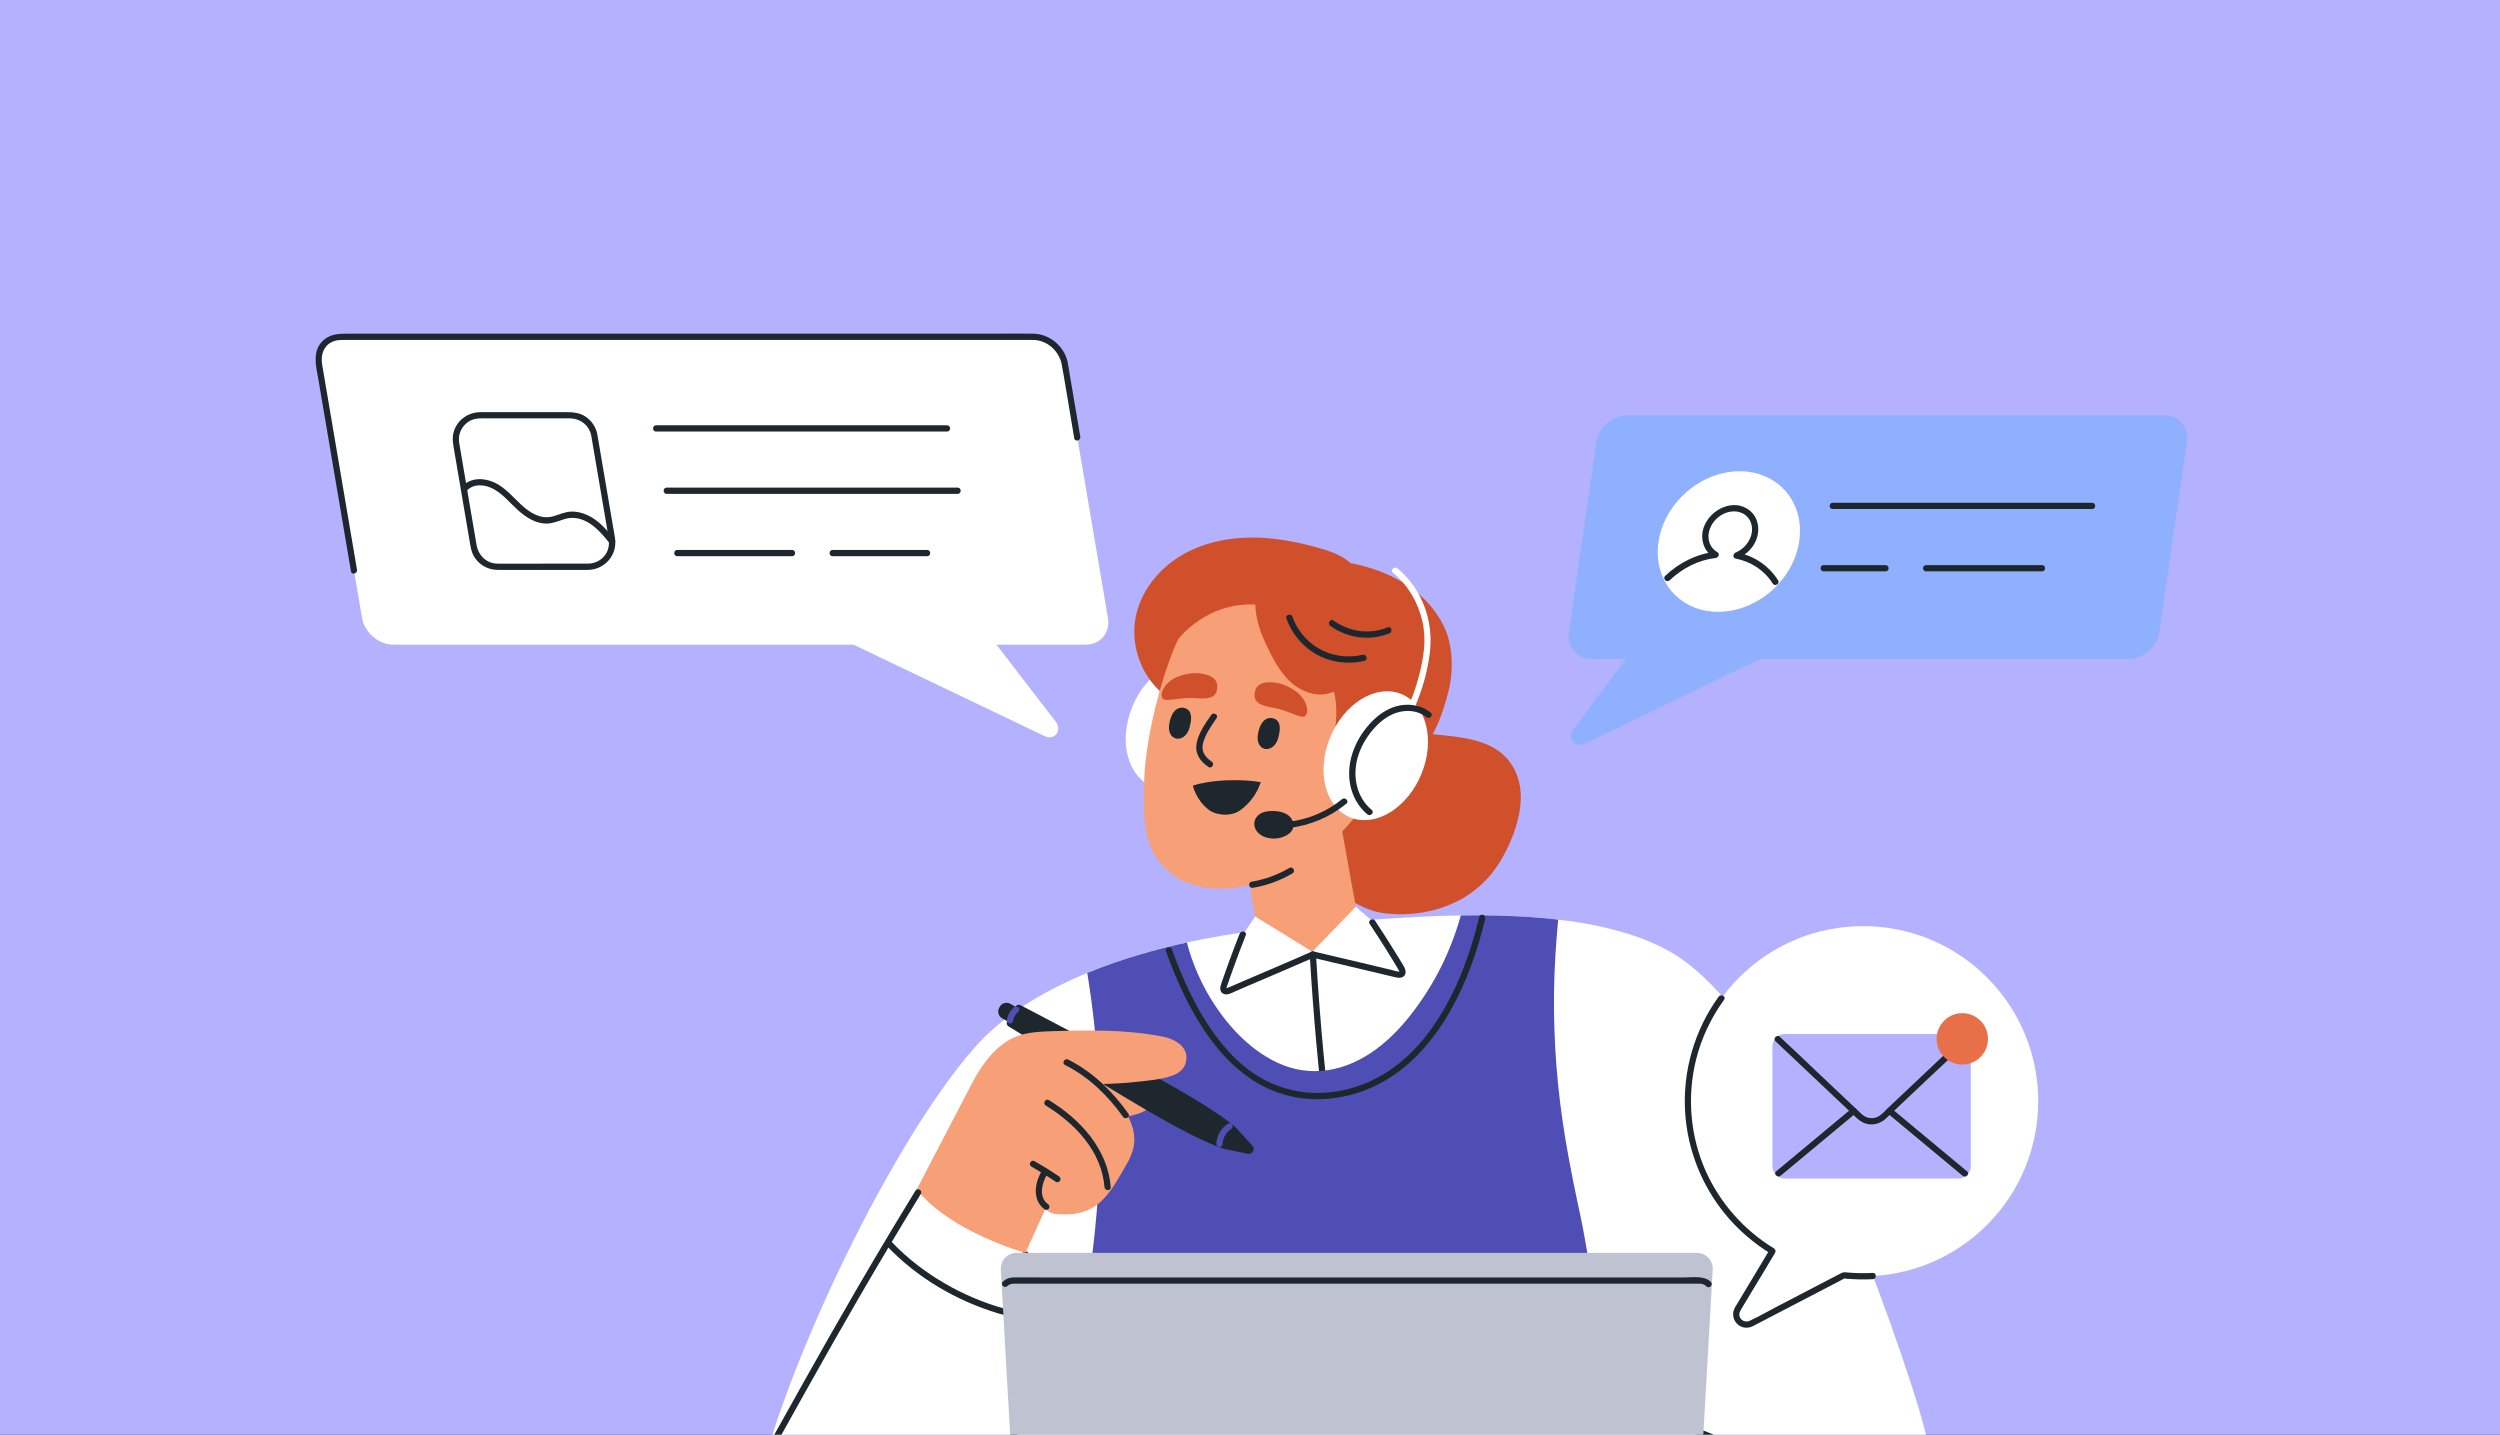 <?xml version="1.0" encoding="UTF-8"?> <svg xmlns="http://www.w3.org/2000/svg" width="697" height="400" viewBox="0 0 697 400" fill="none"><rect x="0" y="0" width="697" height="400" fill="#333333" stroke="none"/><g clip-path="url(#clip0_170_2826)"><rect width="697" height="400" fill="#B4B1FF"></rect><path d="M593.426 183.695H443.803C439.674 183.695 436.807 180.347 437.406 176.22L445.1 123.249C445.698 119.122 449.537 115.773 453.666 115.773H603.289C607.418 115.773 610.285 119.122 609.686 123.249L601.992 176.22C601.393 180.347 597.555 183.695 593.426 183.695Z" fill="#8FAFFF"></path><path d="M462.406 150.979C460.755 161.804 468.193 170.576 479.021 170.576C489.849 170.576 499.962 161.804 501.614 150.979C503.265 140.155 495.827 131.383 484.999 131.383C474.171 131.383 464.058 140.155 462.406 150.979Z" fill="white"></path><path d="M465.488 161.804C468.995 158.456 473.49 156.13 478.334 155.561C479.137 155.468 479.591 154.41 478.776 153.933C476.788 152.782 475.962 150.515 476.456 148.3C476.939 146.149 478.439 144.335 480.387 143.33C482.184 142.4 484.458 142.248 486.226 143.33C487.907 144.364 488.663 146.335 488.436 148.254C488.128 150.811 486.243 153.073 483.894 154.049C483.19 154.34 482.946 155.543 483.894 155.729C488.162 156.572 491.902 158.967 494.222 162.682C494.815 163.635 496.327 162.758 495.728 161.804C493.187 157.723 489.064 154.979 484.359 154.049V155.729C487.069 154.602 489.279 152.329 489.983 149.434C490.587 146.957 489.983 144.178 487.994 142.475C483.481 138.604 476.642 142.045 474.962 147.143C473.932 150.265 474.991 153.759 477.892 155.433C478.038 154.892 478.183 154.352 478.334 153.805C473.008 154.427 468.123 156.869 464.255 160.554C463.441 161.333 464.674 162.566 465.488 161.787V161.804Z" fill="#1E272E"></path><path d="M460.505 174.039L438.697 203.297C436.842 205.785 439.139 208.669 441.907 207.326L510.662 174.039H460.505Z" fill="#8FAFFF"></path><path d="M510.953 141.916H583.296C584.418 141.916 584.418 140.172 583.296 140.172H510.953C509.83 140.172 509.83 141.916 510.953 141.916Z" fill="#1E272E"></path><path d="M536.994 159.295H569.322C570.444 159.295 570.444 157.551 569.322 157.551H536.994C535.872 157.551 535.872 159.295 536.994 159.295Z" fill="#1E272E"></path><path d="M508.429 159.295H525.701C526.823 159.295 526.823 157.551 525.701 157.551H508.429C507.307 157.551 507.307 159.295 508.429 159.295Z" fill="#1E272E"></path><path d="M302.681 179.733H109.687C105.552 179.733 101.638 176.385 100.934 172.257L88.897 101.382C88.193 97.255 90.978 93.906 95.107 93.906H288.102C292.237 93.906 296.151 97.255 296.854 101.382L308.892 172.257C309.596 176.385 306.81 179.733 302.681 179.733Z" fill="white"></path><path d="M271.802 171.93L294.33 201.188C296.244 203.676 294.022 206.559 291.219 205.216L221.644 171.93H271.802Z" fill="white"></path><path d="M182.914 120.314H264.044C265.166 120.314 265.166 118.57 264.044 118.57H182.914C181.791 118.57 181.791 120.314 182.914 120.314Z" fill="#1E272E"></path><path d="M185.868 137.693H266.998C268.12 137.693 268.12 135.949 266.998 135.949H185.868C184.746 135.949 184.746 137.693 185.868 137.693Z" fill="#1E272E"></path><path d="M232.129 155.068H258.502C259.624 155.068 259.624 153.324 258.502 153.324H232.129C231.007 153.324 231.007 155.068 232.129 155.068Z" fill="#1E272E"></path><path d="M188.816 155.068H220.83C221.952 155.068 221.952 153.324 220.83 153.324H188.816C187.694 153.324 187.694 155.068 188.816 155.068Z" fill="#1E272E"></path><path d="M99.533 158.84C98.038 150.056 96.55 141.273 95.055 132.489C93.311 122.228 91.572 111.968 89.827 101.708C89.408 99.237 90.007 96.685 92.38 95.418C93.374 94.889 94.462 94.778 95.561 94.778H287.125C287.445 94.778 287.759 94.778 288.079 94.778C291.987 94.842 295.313 97.871 296.017 101.661C296.971 106.812 297.773 112.003 298.651 117.165C298.936 118.845 299.221 120.519 299.506 122.199C299.692 123.304 301.373 122.833 301.187 121.734C300.314 116.613 299.448 111.491 298.576 106.364C298.279 104.626 298.012 102.882 297.692 101.15C296.848 96.627 292.696 93.11 288.096 93.028C284.351 92.965 280.6 93.028 276.855 93.028H96.957C94.561 93.028 92.24 93.075 90.275 94.761C86.815 97.731 88.158 102.248 88.809 106.079C89.746 111.602 90.682 117.119 91.624 122.641C93.578 134.151 95.532 145.662 97.492 157.172C97.614 157.881 97.73 158.59 97.852 159.299C98.038 160.404 99.719 159.933 99.533 158.834V158.84Z" fill="#1E272E"></path><path d="M163.973 157.14H151.552C147.271 157.14 142.986 157.192 138.705 157.14C135.606 157.105 133.361 154.855 132.861 151.891L132.012 146.909C131.029 141.136 130.046 135.364 129.063 129.591C128.744 127.725 128.43 125.853 128.11 123.987C128.011 123.4 127.924 122.83 127.947 122.22C128.023 120.203 129.209 118.342 130.965 117.36C132.564 116.465 134.373 116.633 136.135 116.633H158.693C161.752 116.633 164.299 118.505 164.863 121.592C165.084 122.795 165.276 124.005 165.479 125.208C166.445 130.882 167.416 136.555 168.381 142.235C168.759 144.45 169.137 146.659 169.509 148.874C169.841 150.815 170.05 152.635 168.916 154.431C167.846 156.129 165.974 157.111 163.979 157.14C162.857 157.157 162.857 158.901 163.979 158.884C168.591 158.814 172.15 154.716 171.481 150.135C171.301 148.891 171.062 147.647 170.847 146.409C169.853 140.572 168.858 134.736 167.864 128.899C167.486 126.69 167.108 124.475 166.735 122.266C166.671 121.894 166.613 121.516 166.544 121.144C166.171 119.098 164.962 117.296 163.235 116.145C161.345 114.889 159.269 114.901 157.123 114.901H149.249C144.189 114.901 139.13 114.895 134.071 114.901C130.61 114.901 127.488 116.994 126.499 120.389C125.952 122.255 126.365 124.074 126.685 125.923C127.639 131.539 128.598 137.154 129.552 142.764C129.982 145.293 130.413 147.821 130.843 150.344C131.14 152.071 131.314 153.826 132.285 155.35C133.483 157.227 135.46 158.506 137.664 158.808C138.287 158.896 138.891 158.89 139.514 158.89H163.985C165.107 158.89 165.107 157.146 163.985 157.146L163.973 157.14Z" fill="#1E272E"></path><path d="M130.192 136.763C132.128 134.705 135.303 135.083 137.583 136.327C140.287 137.809 142.224 140.28 144.486 142.309C146.725 144.308 149.574 146.122 152.697 145.965C154.337 145.878 155.802 145.198 157.349 144.733C158.89 144.268 160.414 144.273 161.949 144.762C165.433 145.86 167.84 148.848 170.068 151.569C170.777 152.435 172.01 151.197 171.3 150.337C169.166 147.732 166.904 145.023 163.758 143.605C162.298 142.948 160.693 142.541 159.082 142.64C157.355 142.75 155.831 143.494 154.192 143.954C150.772 144.913 147.684 142.931 145.271 140.675C142.956 138.512 140.851 135.955 137.938 134.565C135.053 133.188 131.285 133.054 128.947 135.536C128.179 136.356 129.412 137.588 130.18 136.768L130.192 136.763Z" fill="#1E272E"></path><path d="M417.337 209.044C411.4 205.12 402.694 205.213 394.884 204.208C392.628 203.917 390.261 203.452 388.865 202.057C387.632 200.824 387.388 199.086 387.33 197.418C387.144 192.017 388.458 186.326 386.434 181.338C384.41 176.356 377.06 172.589 371.157 175.659L352.443 193.883C346.82 197.313 347.995 204.556 352.571 208.103C357.148 211.649 363.807 212.846 369.552 215.113C371.326 215.811 373.105 216.689 373.949 218.136C374.902 219.776 374.478 221.822 373.902 223.705C371.925 230.234 368.407 237.023 370.308 243.226C371.843 248.237 376.833 251.94 382.631 253.882C388.429 255.823 409.283 256.864 419.146 238.622C421.879 233.57 423.81 228.205 423.99 222.891C424.17 217.584 422.135 212.213 417.337 209.044Z" fill="#D1502C"></path><path d="M342.325 203.576C339.946 213.464 331.793 220.83 324.111 220.028C316.429 219.225 312.125 210.564 314.504 200.675C316.882 190.787 325.035 183.422 332.718 184.224C340.4 185.026 344.703 193.688 342.325 203.576Z" fill="white"></path><path d="M355.275 258.956C393.93 254.963 446.484 249.952 470.588 268.647C494.693 287.343 516.954 337.063 533.162 386.918C549.369 436.772 540.012 460.781 506.76 467.21C473.508 473.634 422.466 436.051 422.466 436.051L299.163 457.136V435.075C299.163 435.075 295.028 437.749 270.505 455.787C248.494 471.977 204.535 455.892 210.217 420.158C215.096 389.458 246.214 321.309 271.569 292.231C296.924 263.148 355.27 258.956 355.27 258.956H355.275Z" fill="white"></path><path d="M285.293 350.342C289.44 354.12 290.457 360.497 288.201 365.567C287.747 366.584 289.254 367.473 289.707 366.444C292.272 360.678 291.289 353.446 286.526 349.104C285.7 348.348 284.462 349.58 285.293 350.336V350.342Z" fill="#1E272E"></path><path d="M247.418 347.536C255.774 356.297 266.678 362.657 278.239 366.15C281.508 367.139 284.84 367.883 288.218 368.365C288.689 368.435 289.149 368.249 289.294 367.755C289.411 367.348 289.149 366.749 288.684 366.679C276.873 364.993 265.486 360.11 256.007 352.884C253.39 350.891 250.924 348.681 248.656 346.298C247.877 345.484 246.65 346.717 247.424 347.53L247.418 347.536Z" fill="#1E272E"></path><path d="M350.71 260.046L347.209 239.298L373.117 225.719L378.706 256.75C378.706 256.75 375.647 267.138 364.219 267.626C355.485 267.998 350.716 260.046 350.716 260.046H350.71Z" fill="#F79F77"></path><path d="M345.575 261.914L349.949 255.543L365.889 265.338L377.99 252.805L382.195 256.444L367.127 271.738L345.575 261.914Z" fill="white"></path><path d="M365.156 266.119C366.109 282.576 367.587 298.998 369.645 315.351C371.518 330.186 373.861 344.964 376.688 359.642C378.171 367.35 379.793 375.03 381.532 382.68C381.782 383.773 383.463 383.314 383.213 382.215C380.066 368.391 377.333 354.474 375.036 340.482C372.524 325.181 370.541 309.799 369.064 294.371C368.162 284.965 367.447 275.542 366.9 266.113C366.836 264.997 365.092 264.991 365.156 266.113V266.119Z" fill="#1E272E"></path><path d="M345.634 260.27C344.476 263.195 343.36 266.136 342.29 269.101C341.749 270.601 341.214 272.106 340.696 273.618C340.33 274.687 339.696 276.228 340.952 276.995C342.086 277.687 343.563 276.734 344.604 276.286C346 275.681 347.401 275.077 348.803 274.478C351.525 273.31 354.252 272.147 356.979 270.984C360.149 269.63 363.312 268.264 366.47 266.88C367.494 266.433 366.61 264.927 365.592 265.374C360.661 267.537 355.706 269.647 350.757 271.763C348.233 272.839 345.715 273.92 343.203 275.013C342.918 275.135 342.639 275.274 342.348 275.379C342.255 275.414 341.825 275.449 341.935 275.6C341.848 275.472 342.121 274.862 342.156 274.757C342.278 274.402 342.4 274.048 342.522 273.693C342.982 272.362 343.453 271.037 343.93 269.711C345.011 266.706 346.145 263.724 347.32 260.753C347.733 259.707 346.047 259.253 345.639 260.288L345.634 260.27Z" fill="#1E272E"></path><path d="M381.869 257.592C383.428 259.94 384.957 262.306 386.452 264.695C387.196 265.887 387.94 267.09 388.667 268.294C389.01 268.858 389.348 269.422 389.685 269.985C389.848 270.253 389.993 270.526 390.138 270.799C390.208 270.927 390.179 270.945 390.278 270.846C390.208 270.91 389.993 270.869 389.906 270.863C389.266 270.823 388.597 270.573 387.981 270.421C387.318 270.264 386.649 270.108 385.986 269.951C384.718 269.648 383.451 269.346 382.183 269.044C379.793 268.474 377.409 267.904 375.018 267.34C372.099 266.649 369.18 265.963 366.261 265.277C365.167 265.021 364.702 266.701 365.795 266.957C371.314 268.247 376.827 269.561 382.34 270.869C383.794 271.218 385.254 271.561 386.707 271.91C387.434 272.084 388.161 272.258 388.888 272.427C389.481 272.567 390.098 272.694 390.697 272.532C392.139 272.142 392.081 270.654 391.476 269.579C390.72 268.23 389.877 266.922 389.068 265.602C387.219 262.603 385.323 259.638 383.375 256.702C382.759 255.772 381.247 256.644 381.869 257.58V257.592Z" fill="#1E272E"></path><path d="M306.618 308.845C306.798 316.536 306.653 324.233 306.188 331.918C305.723 339.591 304.937 347.241 303.833 354.851C303.065 360.112 302.129 365.35 301.064 370.558C310.759 372.459 320.563 373.773 330.426 374.564C353.967 376.447 377.822 375.854 401.38 374.424C412.911 373.721 435.01 395.962 446.164 392.846C450.676 391.585 452.834 387.405 457.387 386.196C456.166 383.557 447.065 366.524 445.332 364.175C443.925 357.769 441.965 345.195 440.581 338.789C439.104 331.935 437.697 325.064 436.528 318.152C435.365 311.223 434.475 304.247 433.934 297.236C433.393 290.277 433.166 283.29 433.265 276.302C433.364 269.646 433.794 263.013 434.423 256.392C425.839 255.392 416.639 255.096 407.276 255.229C406.247 258.932 404.956 262.566 403.403 266.089C401.426 270.576 399.042 274.884 396.256 278.918C393.459 282.988 390.295 286.877 386.585 290.161C382.84 293.481 378.502 296.166 373.669 297.596C368.947 298.986 363.952 299.009 359.259 297.503C354.897 296.097 350.966 293.579 347.547 290.562C343.999 287.435 340.964 283.732 338.393 279.767C335.788 275.739 333.689 271.39 332.13 266.856C331.671 265.507 331.258 264.153 330.903 262.775C322.43 264.629 312.66 267.344 303.129 271.257C303.914 276.099 304.583 280.965 305.106 285.848C305.932 293.486 306.432 301.166 306.612 308.857L306.618 308.845Z" fill="#4E4EB5"></path><path d="M447.519 389.285C462.755 395.767 478.073 402.068 493.46 408.178C497.81 409.905 502.166 411.614 506.527 413.311C507.574 413.718 508.028 412.032 506.992 411.631C491.698 405.678 476.479 399.545 461.336 393.226C457.021 391.424 452.706 389.61 448.403 387.779C447.966 387.593 447.472 387.651 447.21 388.093C446.989 388.459 447.088 389.105 447.525 389.285H447.519Z" fill="#1E272E"></path><path d="M322.006 305.329C321.924 304.12 321.122 303.05 320.122 302.359C319.127 301.667 317.952 301.289 316.795 300.929C310.887 299.08 304.932 297.394 298.93 295.871L310.468 311.846C315.097 311.363 319.662 310.276 321.07 308.166C321.628 307.323 322.064 306.347 322 305.335L322.006 305.329Z" fill="#F79F77"></path><path d="M327.734 303.304C317.906 297.717 289.777 282.992 284.485 280.231C284.002 279.981 283.409 280.156 283.136 280.626L281.961 282.696L280.786 284.765C280.519 285.236 280.67 285.841 281.135 286.126C286.218 289.259 313.254 305.902 323.082 311.489C336.358 319.035 341.359 320.331 341.359 320.331L347.872 321.662C349.163 321.924 350.042 320.389 349.152 319.412L344.68 314.494C344.68 314.494 341.01 310.855 327.734 303.31V303.304Z" fill="#1E272E"></path><path d="M340.865 318.977C340.865 318.85 340.877 318.727 340.888 318.6C340.888 318.547 340.9 318.501 340.906 318.448C340.894 318.576 340.9 318.507 340.906 318.419C340.941 318.198 340.993 317.978 341.051 317.762C341.115 317.536 341.191 317.309 341.284 317.088C341.237 317.204 341.272 317.123 341.301 317.053C341.324 317.007 341.342 316.96 341.365 316.92C341.417 316.809 341.481 316.699 341.54 316.588C341.65 316.391 341.772 316.205 341.906 316.019C341.947 315.96 342.005 315.891 341.929 315.984C341.958 315.943 341.993 315.908 342.022 315.867C342.104 315.769 342.185 315.676 342.266 315.588C342.418 315.426 342.581 315.269 342.755 315.123C342.802 315.083 342.854 315.042 342.9 315.007C343.005 314.92 342.738 315.123 342.929 314.984C343.034 314.914 343.133 314.844 343.238 314.774C343.621 314.53 343.813 313.99 343.552 313.583C343.302 313.199 342.772 313.007 342.36 313.269C340.417 314.507 339.196 316.67 339.12 318.972C339.103 319.425 339.533 319.867 339.993 319.844C340.475 319.82 340.848 319.46 340.865 318.972V318.977Z" fill="#4E4EB5"></path><path d="M288.718 283.864L281.686 279.866C280.648 279.276 279.327 279.638 278.736 280.677L278.581 280.949C277.99 281.988 278.353 283.308 279.392 283.898L286.423 287.896C287.462 288.487 288.783 288.124 289.373 287.086L289.529 286.813C290.119 285.775 289.756 284.454 288.718 283.864Z" fill="#1E272E"></path><path d="M282.409 284.71C282.461 284.431 282.537 284.158 282.63 283.89C282.647 283.832 282.671 283.733 282.706 283.687C282.688 283.704 282.624 283.873 282.676 283.762C282.694 283.727 282.711 283.687 282.729 283.652C282.793 283.518 282.857 283.39 282.932 283.262C283.002 283.14 283.072 283.024 283.148 282.914C283.188 282.855 283.229 282.791 283.275 282.733C283.293 282.71 283.368 282.611 283.275 282.728C283.182 282.844 283.275 282.728 283.299 282.704C283.485 282.478 283.688 282.268 283.903 282.076C284.247 281.774 284.235 281.146 283.903 280.844C283.537 280.507 283.037 280.524 282.671 280.844C281.676 281.716 280.973 282.954 280.723 284.251C280.676 284.483 280.688 284.71 280.81 284.925C280.914 285.105 281.124 285.28 281.333 285.326C281.763 285.425 282.316 285.198 282.409 284.716V284.71Z" fill="#4E4EB5"></path><path d="M328.746 290.98C327.524 289.997 325.908 289.352 324.343 289.038C314.178 287.009 303.734 287.184 293.429 287.492C290.417 287.585 287.369 287.707 284.491 288.585C278.361 290.456 274.011 296.299 271.185 301.664C268.347 307.059 255.583 331.597 255.583 331.597C264.974 343.543 285.886 349.292 285.886 349.292C285.886 349.292 291.365 337.207 291.405 337.172C292.248 337.689 293.103 338.34 294.092 338.439C305.845 339.607 309.043 333.44 314.161 324.493C315.399 322.325 316.318 319.924 316.254 317.395C316.19 314.872 315.213 312.425 313.986 310.256C312.253 307.193 309.834 304.588 307.229 302.217C310.462 302.164 313.696 301.972 316.917 301.618C320.18 301.257 323.832 300.978 326.937 299.851C328.484 299.287 329.961 298.217 330.479 296.653C331.304 294.159 330.38 292.264 328.757 290.962L328.746 290.98Z" fill="#F79F77"></path><path d="M296.93 296.922C303.495 300.201 308.881 305.433 313.097 311.38C313.742 312.287 315.254 311.421 314.603 310.502C310.218 304.317 304.647 298.835 297.808 295.417C296.808 294.917 295.924 296.422 296.93 296.922Z" fill="#1E272E"></path><path d="M291.562 308.225C299.739 313.23 307.124 320.956 307.932 330.961C308.02 332.071 309.77 332.083 309.677 330.961C308.816 320.305 301.187 312.068 292.44 306.719C291.481 306.132 290.603 307.638 291.562 308.225Z" fill="#1E272E"></path><path d="M290.562 326.345C288.434 329.554 287.707 334.699 291.277 337.187C291.661 337.454 292.248 337.257 292.469 336.873C292.725 336.437 292.545 335.949 292.155 335.681C289.422 333.775 290.539 329.531 292.068 327.223C292.69 326.287 291.178 325.409 290.562 326.345Z" fill="#1E272E"></path><path d="M287.55 325.233C289.876 326.559 292.15 327.977 294.365 329.483C294.755 329.75 295.331 329.558 295.557 329.169C295.807 328.738 295.633 328.244 295.243 327.977C293.028 326.466 290.76 325.053 288.428 323.727C287.451 323.169 286.573 324.675 287.55 325.233Z" fill="#1E272E"></path><path d="M216.811 401.907C221.923 392.704 227.058 383.508 232.263 374.352C237.223 365.626 242.254 356.947 247.389 348.32C250.465 343.147 253.582 337.996 256.722 332.863C257.31 331.904 255.803 331.026 255.216 331.985C249.756 340.897 244.394 349.872 239.131 358.906C234.071 367.597 229.105 376.34 224.18 385.112C221.208 390.408 218.254 395.716 215.299 401.029C214.753 402.011 216.259 402.889 216.806 401.907H216.811Z" fill="#1E272E"></path><path d="M287.16 366.98C289.294 371.142 289.288 375.99 288.201 380.455C287.654 382.704 286.834 384.884 286.102 387.076C285.421 389.116 284.741 391.163 284.049 393.203C281.635 400.359 279.141 407.486 276.372 414.509C274.674 418.805 272.883 423.06 271.034 427.286C270.586 428.303 272.092 429.193 272.54 428.164C275.768 420.799 278.786 413.352 281.525 405.789C282.874 402.068 284.159 398.325 285.427 394.569C286.136 392.476 286.834 390.384 287.532 388.285C288.288 386.012 289.137 383.745 289.748 381.431C291.085 376.351 291.097 370.851 288.66 366.096C288.149 365.096 286.642 365.98 287.154 366.974L287.16 366.98Z" fill="#1E272E"></path><path d="M279.024 353.944L285.671 471.226C285.759 472.784 287.05 474.005 288.614 474.005H467.908C469.472 474.005 470.763 472.784 470.85 471.226L477.497 353.944C477.642 351.427 475.636 349.305 473.112 349.305H283.415C280.891 349.305 278.885 351.427 279.03 353.944H279.024Z" fill="url(#paint0_linear_170_2826)"></path><path d="M476.979 357.404C475.252 355.602 471.932 356.148 469.646 356.148H289.486C287.166 356.148 284.84 356.113 282.513 356.148C281.391 356.166 280.426 356.538 279.606 357.322C278.792 358.101 280.03 359.334 280.839 358.555C281.641 357.788 282.525 357.892 283.514 357.892H466.733C469.129 357.892 471.53 357.857 473.926 357.892C474.63 357.904 475.223 358.101 475.741 358.636C476.52 359.45 477.753 358.212 476.974 357.404H476.979Z" fill="#1E272E"></path><path d="M378.182 159.171C376.257 155.637 372.105 154.038 368.238 152.922C361.574 150.998 354.677 149.69 347.745 149.882C340.813 150.074 333.823 151.841 328.048 155.678C322.273 159.509 317.807 165.525 316.574 172.35C315.219 179.878 318.057 188.023 323.803 193.074C335.736 185.61 347.663 178.14 359.596 170.676C362.219 169.037 364.877 167.362 366.97 165.084C369.058 162.799 370.547 159.794 370.337 156.707L378.188 159.177L378.182 159.171Z" fill="#D1502C"></path><path d="M380.497 162.452C365.295 155.697 344.43 156.685 333.828 169.52C329.833 174.357 327.333 180.246 325.315 186.181C322.337 194.965 319.592 206.684 319.081 215.957C318.65 223.741 318.354 233.216 322.43 239.151C332.572 253.929 355.031 246.895 366.772 238.291C381.212 227.705 389.761 210.725 395.192 194.081C398.164 184.978 398.164 175.932 390.778 169.084C387.9 166.41 384.381 164.178 380.491 162.452H380.497Z" fill="#F79F77"></path><path d="M331.031 197.741C329.839 197.003 328.432 197.206 327.513 198.194C326.617 199.148 326.164 200.659 325.978 201.903C325.838 202.827 325.85 203.798 326.298 204.641C326.681 205.356 327.368 205.891 328.193 205.949C330.031 206.077 331.223 204.432 331.648 202.851C331.892 201.95 332.084 201.008 332.084 200.078C332.084 199.229 331.758 198.189 331.031 197.741Z" fill="#1E272E"></path><path d="M355.758 200.616C354.566 199.878 353.159 200.081 352.24 201.069C351.344 202.023 350.891 203.534 350.705 204.778C350.565 205.702 350.577 206.673 351.024 207.516C351.408 208.231 352.094 208.766 352.92 208.824C354.758 208.952 355.95 207.307 356.374 205.726C356.619 204.825 356.811 203.883 356.811 202.953C356.811 202.104 356.485 201.064 355.758 200.616Z" fill="#1E272E"></path><path d="M402.508 174.525C399.879 169.176 395.407 164.723 389.929 161.689C384.073 158.445 377.31 156.736 370.488 156.166C367.261 155.899 363.94 155.806 360.707 156.166C357.863 156.475 354.874 157.259 352.717 159.079C350.321 161.102 349.431 164.02 349.774 166.903C350.135 169.95 351.897 172.641 354.176 174.809C358.852 179.257 365.708 181.704 369.36 187.052C372.698 191.941 373.006 197.999 372.181 203.602C371.971 205.027 371.681 206.445 371.326 207.852C371.198 208.364 371.366 208.881 371.948 209.079C372.274 209.189 372.727 209.108 373.024 208.887C373.204 210.607 373.972 212.253 375.658 213.177C378.659 214.816 382.131 213.334 384.753 211.7C387.504 209.991 392.296 212.741 394.756 210.695C399.618 206.649 402.391 198.679 403.898 192.447C405.276 186.738 405.078 179.751 402.508 174.519V174.525Z" fill="#D1502C"></path><path d="M397.472 212.146C395.093 222.035 386.94 229.4 379.258 228.598C371.576 227.796 367.273 219.134 369.651 209.246C372.03 199.357 380.183 191.992 387.865 192.794C395.547 193.596 399.85 202.258 397.472 212.146Z" fill="white"></path><path d="M328.414 178.309C328.414 178.309 339.644 162.991 359.59 170.676C379.543 178.361 370.134 158.695 362.649 157.445C355.171 156.201 345.599 154.585 337.294 162.119C329.449 169.234 328.408 178.303 328.408 178.303L328.414 178.309Z" fill="#D1502C"></path><path d="M388.371 159.689C392.558 163.113 395.343 167.944 396.559 173.187C397.734 178.268 396.925 183.483 395.605 188.459C394.872 191.226 393.965 193.964 392.802 196.586C392.354 197.603 393.855 198.492 394.308 197.463C396.518 192.464 398.059 187.081 398.681 181.651C399.304 176.17 398.269 170.728 395.652 165.857C394.134 163.032 392.087 160.491 389.604 158.457C388.743 157.753 387.499 158.98 388.371 159.689Z" fill="white"></path><path d="M337.684 199.333C336.015 201.775 334.032 204.501 333.578 207.501C333.165 210.256 334.718 212.355 336.928 213.826C337.864 214.448 338.742 212.936 337.806 212.32C336.032 211.146 334.846 209.506 335.381 207.315C336.021 204.711 337.696 202.397 339.184 200.217C339.818 199.287 338.306 198.415 337.678 199.339L337.684 199.333Z" fill="#1E272E"></path><path d="M332.572 219.037C333.392 222.38 336.056 225.804 338.737 226.67C341.098 227.431 343.837 227.315 345.843 225.862C348.489 223.943 350.495 221.17 351.495 218.06C345.802 217.101 337.515 217.369 332.572 219.037Z" fill="#1E272E"></path><path d="M349.349 247.514C353.228 246.863 356.968 245.485 360.358 243.492C361.323 242.922 360.445 241.416 359.48 241.986C356.212 243.91 352.629 245.201 348.89 245.834C348.425 245.91 348.163 246.485 348.279 246.91C348.413 247.404 348.884 247.596 349.355 247.52L349.349 247.514Z" fill="#1E272E"></path><path d="M359.486 230.821C365.336 230.124 370.826 227.792 375.379 224.055C376.246 223.345 375.007 222.113 374.146 222.822C369.982 226.235 364.836 228.438 359.486 229.077C358.387 229.211 358.369 230.955 359.486 230.821Z" fill="#1E272E"></path><path d="M357.311 233.472C358.631 233.065 360.143 232.222 360.527 230.798C360.893 229.437 360.155 228.001 359.055 227.222C357.625 226.205 355.462 225.99 353.746 226.141C348.576 226.583 348.32 232.164 353.147 233.53C354.496 233.913 355.973 233.884 357.317 233.472H357.311Z" fill="#1E272E"></path><path d="M361.137 192.631C358.887 191.067 356.793 190.393 354.775 190.236C351.85 190.009 350.053 190.945 349.797 193.34C349.495 196.142 351.908 196.799 355.502 197.421C358.951 198.02 362.9 200.525 363.871 199.642C365.179 198.456 364.284 194.823 361.137 192.631Z" fill="#D1502C"></path><path d="M324.14 194.715C324.867 195.808 329.31 194.355 332.799 194.628C336.434 194.913 338.934 194.878 339.336 192.088C339.679 189.704 338.172 188.35 335.276 187.85C333.282 187.501 331.089 187.64 328.519 188.6C324.925 189.943 323.157 193.25 324.134 194.715H324.14Z" fill="#D1502C"></path><path d="M351.769 160.986C350.007 164.108 349.675 167.887 350.251 171.421C350.832 174.956 352.263 178.298 353.862 181.501C355.467 184.722 357.299 187.907 359.986 190.297C362.673 192.686 366.371 194.174 369.895 193.465C374.385 192.564 377.467 188.495 379.81 184.565L351.763 160.98L351.769 160.986Z" fill="#D1502C"></path><path d="M358.648 172.432C360.096 176.495 362.911 180 366.633 182.215C370.738 184.657 375.746 185.343 380.375 184.238C381.468 183.977 381.003 182.297 379.909 182.558C375.728 183.552 371.215 182.913 367.511 180.71C364.196 178.739 361.626 175.6 360.329 171.972C359.957 170.92 358.27 171.374 358.648 172.437V172.432Z" fill="#1E272E"></path><path d="M370.896 174.509C375.699 177.933 381.863 178.776 387.359 176.596C388.388 176.189 387.94 174.497 386.894 174.916C381.776 176.95 376.246 176.189 371.774 173.003C370.861 172.352 369.988 173.864 370.896 174.509Z" fill="#1E272E"></path><path d="M382.445 225.812C378.107 222.225 377.013 216.232 378.572 211.006C379.403 208.215 380.904 205.611 382.8 203.402C384.55 201.367 386.725 199.571 389.313 198.722C392.075 197.821 395.355 198.048 397.664 199.937C398.524 200.641 399.769 199.414 398.897 198.705C396.553 196.781 393.535 196.159 390.575 196.624C387.539 197.1 384.823 198.839 382.677 200.972C378.176 205.442 375.28 212.023 376.368 218.406C376.932 221.725 378.601 224.882 381.212 227.039C382.073 227.748 383.311 226.521 382.445 225.806V225.812Z" fill="#1E272E"></path><path d="M325.065 265.178C328.135 273.759 331.985 282.223 337.393 289.6C342.604 296.709 349.396 302.668 358.009 305.156C366.458 307.598 375.589 306.487 383.468 302.703C391.412 298.889 397.699 292.349 402.415 285.013C407.428 277.223 410.818 268.434 413.22 259.516C413.522 258.383 413.813 257.249 414.086 256.104C414.348 255.011 412.667 254.546 412.406 255.639C410.301 264.399 407.329 273.026 402.869 280.886C398.705 288.222 393.128 295.035 385.835 299.436C378.618 303.79 369.878 305.743 361.539 304.191C357.264 303.395 353.205 301.732 349.594 299.314C346.151 297.012 343.174 294.07 340.568 290.867C335.003 284.031 331.02 275.921 327.868 267.73C327.484 266.725 327.112 265.719 326.745 264.702C326.367 263.655 324.681 264.103 325.065 265.167V265.178Z" fill="#1E272E"></path><path d="M553.952 341.532C573.022 322.469 573.022 291.562 553.952 272.499C534.882 253.436 503.964 253.436 484.894 272.499C465.824 291.562 465.824 322.469 484.894 341.532C503.964 360.595 534.882 360.595 553.952 341.532Z" fill="white"></path><path d="M497.601 328.57H546.002C547.913 328.57 549.462 327.022 549.462 325.111V291.743C549.462 289.833 547.913 288.285 546.002 288.285H497.601C495.69 288.285 494.141 289.833 494.141 291.743V325.111C494.141 327.022 495.69 328.57 497.601 328.57Z" fill="#B4B1FF"></path><path d="M547.334 289.099C544.566 291.715 541.798 294.325 539.035 296.941C534.866 300.882 530.696 304.823 526.526 308.759C525.59 309.643 524.561 310.916 523.351 311.433C521.88 312.067 520.217 311.706 519.059 310.631C518.705 310.305 518.362 309.968 518.007 309.637C514.093 305.94 510.179 302.237 506.26 298.539C502.98 295.441 499.735 292.284 496.409 289.232C496.35 289.18 496.292 289.122 496.24 289.07C495.426 288.296 494.187 289.529 495.007 290.302C497.862 292.999 500.718 295.697 503.573 298.394C507.766 302.353 511.959 306.317 516.146 310.276C517.332 311.398 518.472 312.695 520.065 313.218C522.054 313.869 524.194 313.299 525.718 311.91C526.015 311.642 526.3 311.363 526.59 311.09C530.492 307.405 534.395 303.719 538.291 300.033C541.652 296.859 545.089 293.749 548.381 290.5C548.439 290.442 548.503 290.383 548.561 290.331C549.381 289.558 548.142 288.326 547.328 289.099H547.334Z" fill="#1E272E"></path><path d="M526.172 310.328C528.544 312.298 530.911 314.269 533.284 316.245C537.046 319.373 540.809 322.506 544.571 325.634C545.444 326.361 546.322 327.087 547.194 327.814C548.049 328.529 549.294 327.302 548.427 326.581C546.054 324.611 543.688 322.64 541.315 320.664C537.552 317.536 533.79 314.403 530.027 311.275C529.155 310.549 528.277 309.822 527.404 309.095C526.55 308.38 525.305 309.607 526.172 310.328Z" fill="#1E272E"></path><path d="M496.444 327.785C498.805 325.82 501.171 323.855 503.532 321.89C507.301 318.757 511.069 315.623 514.832 312.49C515.698 311.769 516.565 311.048 517.431 310.328C518.298 309.607 517.053 308.38 516.198 309.095C513.837 311.06 511.47 313.025 509.109 314.99C505.341 318.123 501.573 321.256 497.81 324.39C496.944 325.111 496.077 325.832 495.211 326.552C494.344 327.273 495.589 328.5 496.444 327.785Z" fill="#1E272E"></path><path d="M548.733 296.604C552.584 295.696 554.969 291.838 554.06 287.989C553.151 284.139 549.293 281.755 545.442 282.663C541.591 283.572 539.206 287.429 540.115 291.279C541.023 295.129 544.882 297.513 548.733 296.604Z" fill="#E87048"></path><path d="M501.799 335.691L484.243 364.949C482.748 367.438 485.464 370.321 488.04 368.978L528.463 347.928C534.482 344.795 532.254 335.691 525.468 335.691H501.805H501.799Z" fill="white"></path><path d="M479.172 277.855C472.42 287.162 469.082 298.69 469.815 310.165C470.478 320.507 474.397 330.447 480.957 338.47C484.539 342.859 488.889 346.602 493.728 349.55C493.623 349.154 493.518 348.753 493.414 348.358C491.442 351.648 489.471 354.933 487.494 358.223C486.4 360.048 485.307 361.874 484.208 363.693C483.993 364.054 483.754 364.403 483.574 364.78C482.766 366.449 483.289 368.42 484.795 369.495C485.993 370.35 487.459 370.35 488.744 369.71C489.046 369.559 489.349 369.396 489.645 369.239C491.198 368.431 492.751 367.623 494.303 366.815C498.898 364.42 503.498 362.025 508.092 359.636C509.778 358.758 511.465 357.88 513.151 357.002C513.547 356.793 513.942 356.549 514.355 356.374C514.692 356.229 514.291 356.404 514.355 356.438C514.558 356.555 515.105 356.508 515.326 356.531C515.652 356.561 515.977 356.584 516.303 356.607C516.96 356.648 517.617 356.677 518.274 356.694C519.56 356.723 520.851 356.7 522.136 356.636C523.252 356.578 523.258 354.834 522.136 354.892C519.635 355.02 517.129 354.973 514.634 354.729C513.983 354.665 513.704 354.758 513.192 355.026L509.336 357.031C504.934 359.322 500.532 361.618 496.124 363.908C493.373 365.339 490.651 366.902 487.843 368.222C486.68 368.768 485.278 368.193 484.964 366.896C484.79 366.181 485.098 365.594 485.447 365.013C486.377 363.461 487.308 361.915 488.238 360.362C490.413 356.735 492.658 353.137 494.775 349.474C494.815 349.399 494.862 349.329 494.908 349.253C495.153 348.846 494.996 348.306 494.594 348.062C486.232 342.975 479.544 335.406 475.549 326.471C471.24 316.821 470.303 305.747 472.845 295.492C474.339 289.458 477.02 283.785 480.666 278.75C481.324 277.838 479.812 276.971 479.16 277.872L479.172 277.855Z" fill="#1E272E"></path></g><defs><linearGradient id="paint0_linear_170_2826" x1="279.013" y1="411.652" x2="477.497" y2="411.652" gradientUnits="userSpaceOnUse"><stop stop-color="#BFC3D1"></stop><stop offset="1" stop-color="#BFC3D1"></stop></linearGradient><clipPath id="clip0_170_2826"><rect width="697" height="400" fill="white"></rect></clipPath></defs></svg> 